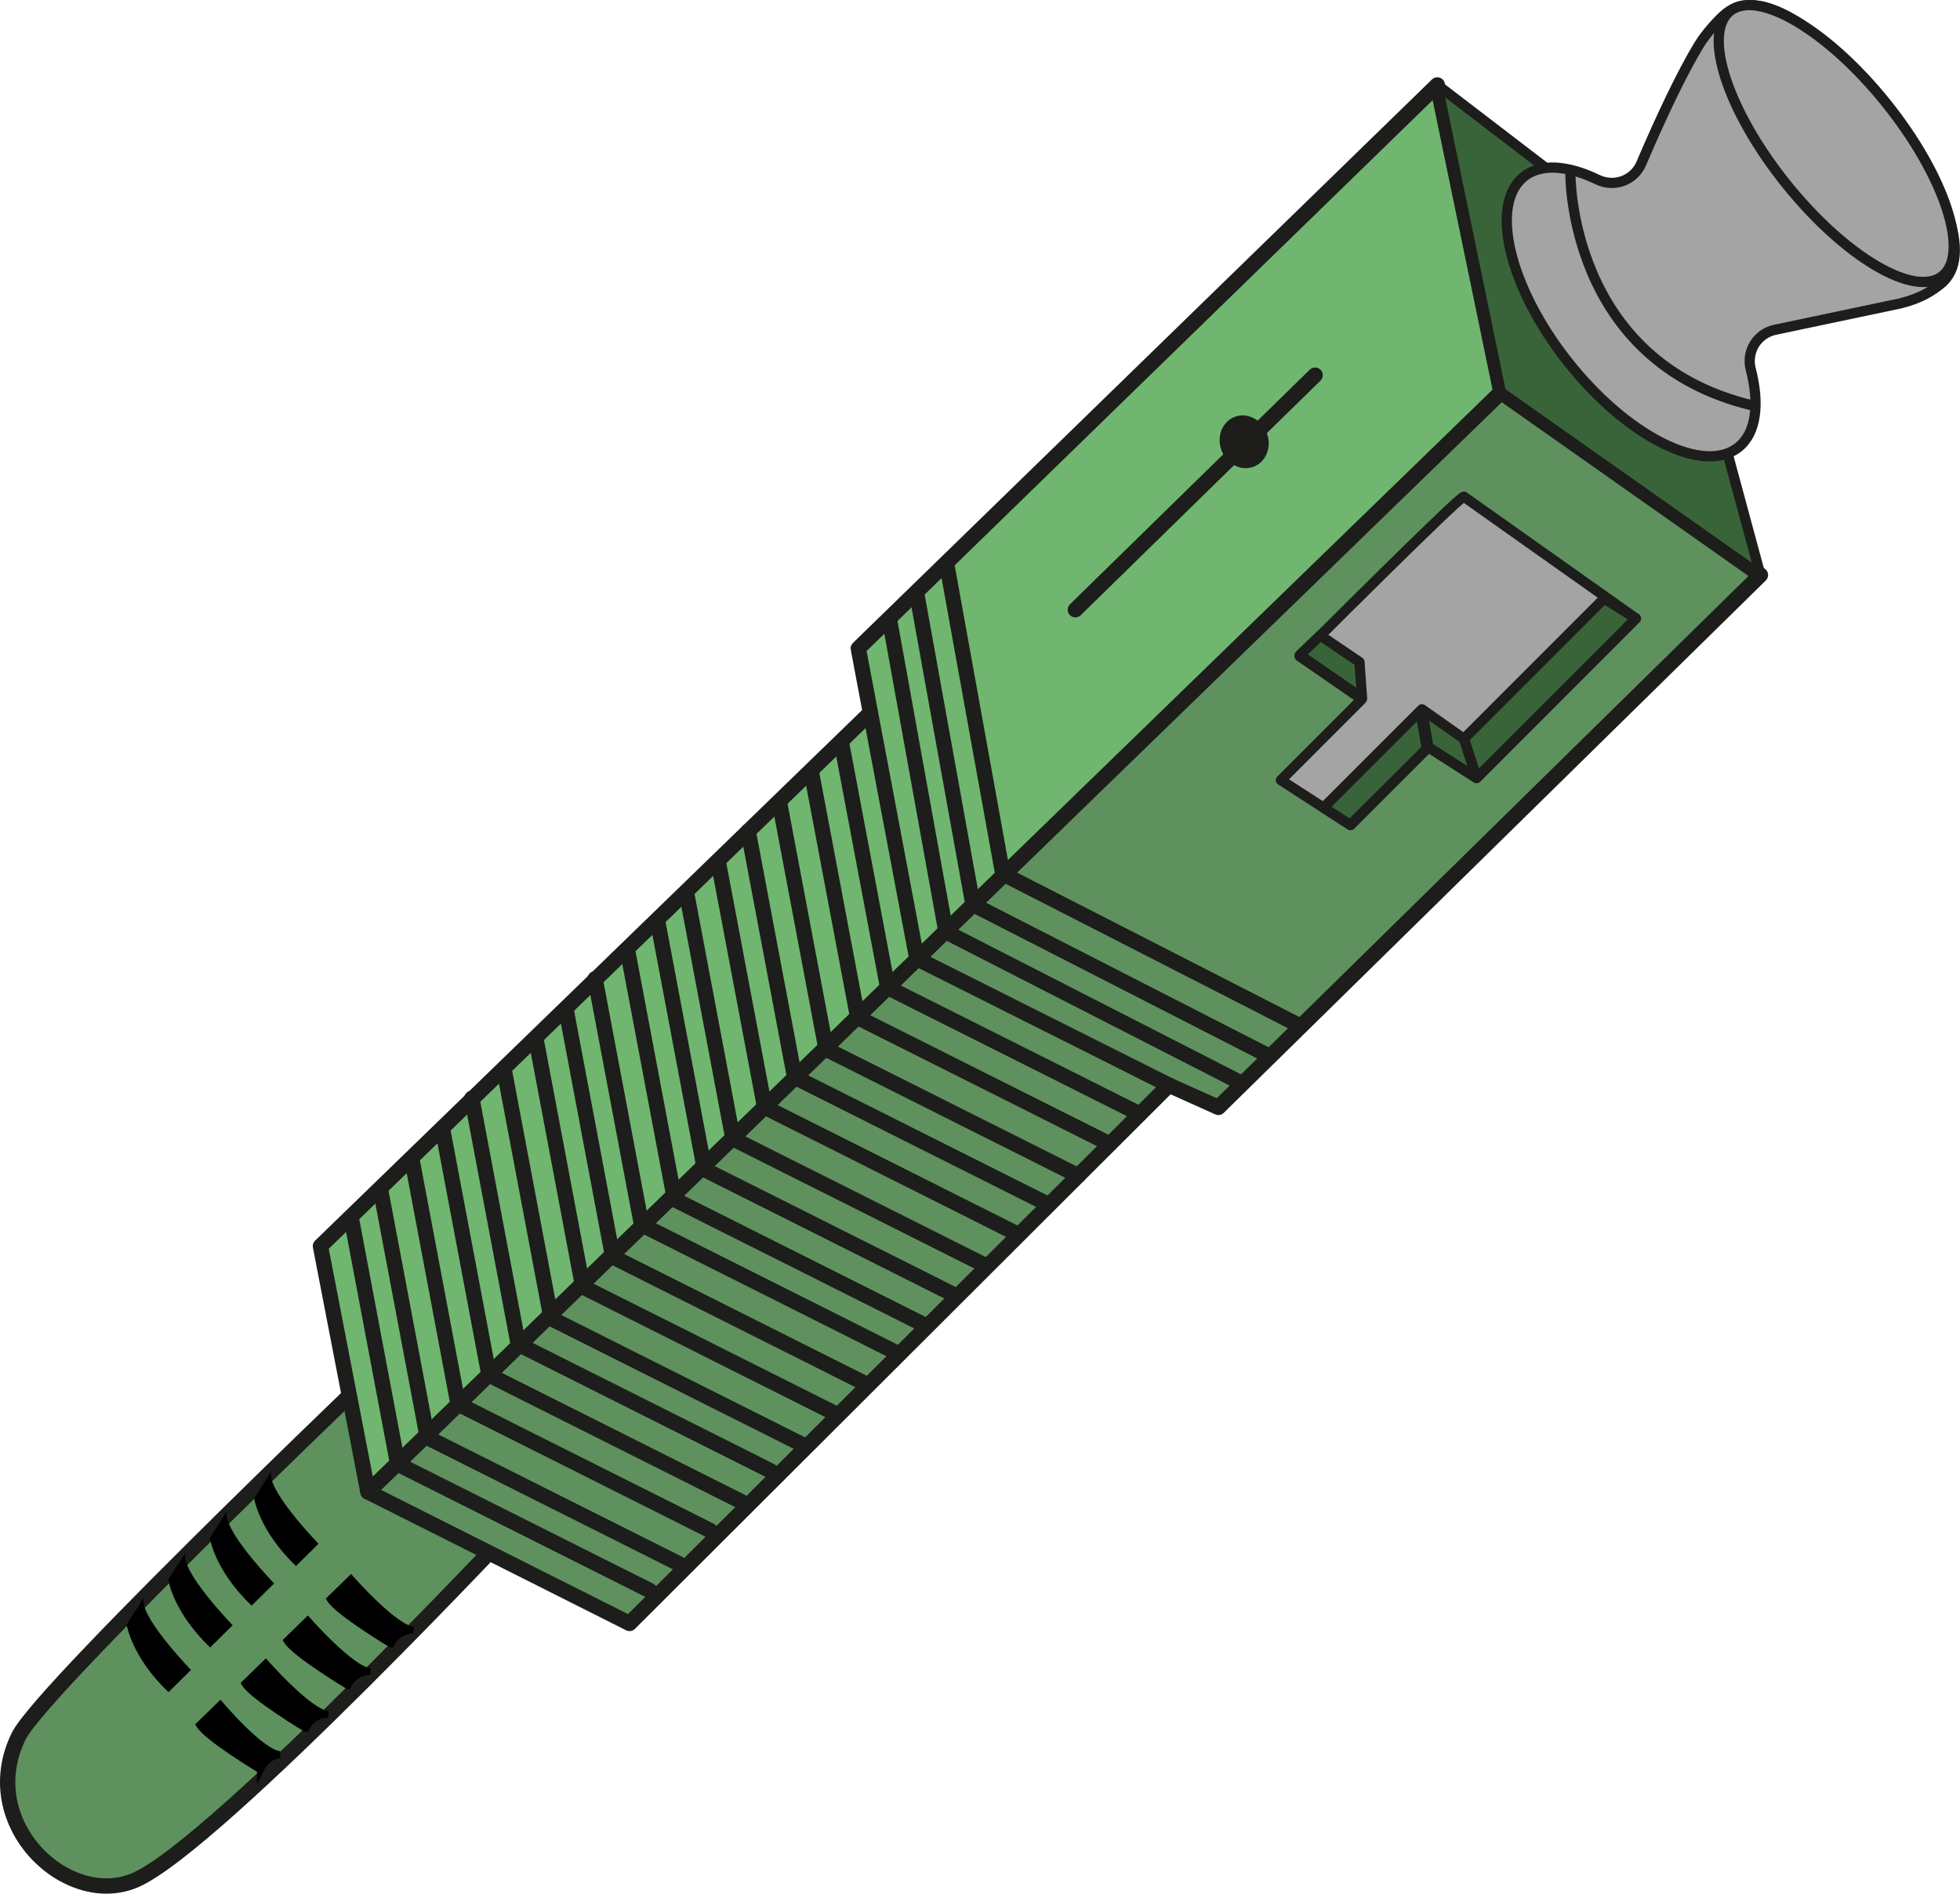 <?xml version="1.0" encoding="UTF-8"?>
<svg id="Calque_1" data-name="Calque 1" xmlns="http://www.w3.org/2000/svg" viewBox="0 0 383.5 370.55">
  <defs>
    <style>
      .cls-1 {
        fill: #a5a4a4;
      }

      .cls-1, .cls-2 {
        stroke-width: 2px;
      }

      .cls-1, .cls-2, .cls-3, .cls-4, .cls-5, .cls-6 {
        stroke: #1d1d1b;
        stroke-linecap: round;
        stroke-linejoin: round;
      }

      .cls-2 {
        fill: #396439;
      }

      .cls-3 {
        fill: #5e915e;
      }

      .cls-3, .cls-4, .cls-5 {
        stroke-width: 3px;
      }

      .cls-7, .cls-8 {
        stroke-width: 0px;
      }

      .cls-4 {
        fill: #70b670;
      }

      .cls-9 {
        stroke: #000;
        stroke-miterlimit: 10;
        stroke-width: 1.32px;
      }

      .cls-8 {
        fill: #1d1d1b;
      }

      .cls-5, .cls-6 {
        fill: none;
      }

      .cls-6 {
        stroke-width: 2.97px;
      }
    </style>
  </defs>
  <path class="cls-3" d="m83,259.05S8.43,329.96,3.64,339.76c-8.36,17.1,9.55,33.91,22.85,28.13,15.94-6.93,77.58-72.87,77.51-72.85l-20.99-35.99Z"/>
  <path class="cls-7" d="m24.78,317.91s.98,6.36,8.19,13.21l4.4-4.35s-10.7-11.02-9.16-14.27l-3.44,5.41Z"/>
  <path class="cls-7" d="m32.93,309.16s.98,6.36,8.19,13.21l4.4-4.35s-10.7-11.02-9.16-14.27l-3.44,5.41Z"/>
  <path class="cls-7" d="m41.05,300.98s.98,6.36,8.19,13.21l4.4-4.35s-10.7-11.02-9.16-14.27l-3.44,5.41Z"/>
  <path class="cls-7" d="m49.73,293.22s.98,6.36,8.19,13.21l4.4-4.35s-10.7-11.02-9.16-14.27l-3.44,5.41Z"/>
  <path class="cls-9" d="m50.95,346.33s-10.36-6.23-11.93-8.8l4.08-3.97s8.03,9.53,11.7,9.77c0,0-2.39.08-3.85,3Z"/>
  <path class="cls-9" d="m59.84,338.23s-10.36-6.23-11.93-8.8l4.08-3.97s8.6,9.79,12.27,10.02c0,0-2.96-.18-4.42,2.75Z"/>
  <path class="cls-9" d="m68.06,329.84s-10.36-6.23-11.93-8.8l4.08-3.97s8.6,9.79,12.27,10.02c0,0-2.96-.18-4.42,2.75Z"/>
  <path class="cls-9" d="m76.51,321.72s-10.36-6.23-11.93-8.8l4.08-3.97s8.6,9.79,12.27,10.02c0,0-2.96-.18-4.42,2.75Z"/>
  <polygon class="cls-3" points="293.67 76.75 71.99 291.93 123.18 317.67 228.72 212.34 238.39 216.69 344.45 112.52 293.67 76.75"/>
  <polygon class="cls-4" points="71.99 291.93 62.7 243.84 170.31 139.46 167.94 126.88 281.23 16.62 293.67 76.75 71.99 291.93"/>
  <polygon class="cls-2" points="281.23 16.62 328.27 52.65 344.45 112.52 293.67 76.75 281.23 16.62"/>
  <path class="cls-1" d="m368.61,20.74c-11.58-14.63-24.02-23.54-30.85-18.14-1.43,1.13-4.1,4.11-5.36,6.24-3.38,5.57-7.48,14.28-11.27,23.17-1.42,3.31-5.3,4.71-8.55,3.14-5.83-2.81-11.06-3.23-14.38-.61-6.83,5.4-2.98,21.64,8.6,36.28,11.58,14.63,26.49,22.12,33.32,16.72,3.53-2.79,4.2-8.47,2.43-15.33-.89-3.45,1.27-6.94,4.76-7.68l24.5-5.16c4.09-1.02,6.14-2.42,7.86-3.78,6.83-5.4.51-20.22-11.07-34.85Z"/>
  <path class="cls-1" d="m307.27,33.97s-.46,36.84,35.72,45.39"/>
  <polyline class="cls-5" points="170.31 139.46 179.39 187.58 228.72 212.34"/>
  <polyline class="cls-5" points="164.6 145.11 173.68 193.23 223.01 217.99"/>
  <polyline class="cls-5" points="158.74 150.98 167.82 199.1 217.15 223.86"/>
  <polyline class="cls-5" points="152.55 157.18 161.63 205.3 210.96 230.06"/>
  <polyline class="cls-5" points="146.39 162.65 155.47 210.77 204.8 235.53"/>
  <polyline class="cls-5" points="140.52 168.52 149.6 216.63 198.93 241.4"/>
  <polyline class="cls-5" points="134.33 174.71 143.41 222.83 192.74 247.59"/>
  <polyline class="cls-5" points="128.76 180.73 137.84 228.85 187.17 253.61"/>
  <polyline class="cls-5" points="122.9 186.6 131.98 234.72 181.31 259.48"/>
  <polyline class="cls-5" points="116.44 191.53 125.52 239.64 174.85 264.41"/>
  <polyline class="cls-5" points="110.81 197.82 119.88 245.93 169.22 270.7"/>
  <polyline class="cls-5" points="104.94 203.69 114.02 251.8 163.35 276.56"/>
  <polyline class="cls-5" points="98.75 209.88 107.83 258 157.16 282.76"/>
  <polyline class="cls-5" points="92.32 214.91 101.4 263.03 150.73 287.79"/>
  <polyline class="cls-5" points="86.59 220.93 95.67 269.05 145 293.81"/>
  <polyline class="cls-5" points="80.55 226.62 89.62 274.73 138.96 299.49"/>
  <polyline class="cls-5" points="74.53 233.18 83.61 281.29 132.95 306.05"/>
  <polyline class="cls-5" points="68.73 238.36 77.81 286.48 127.15 311.24"/>
  <polyline class="cls-6" points="174.17 121.93 185.08 182.35 242.54 211.75"/>
  <polyline class="cls-6" points="179.45 116.57 190.36 176.99 247.82 206.39"/>
  <ellipse class="cls-1" cx="359.3" cy="28.1" rx="12.58" ry="33.22" transform="translate(61.41 230.96) rotate(-38.73)"/>
  <path class="cls-1" d="m286.43,97.19l33.66,23.83-31.19,31.22-9.42-6.03-15.23,15.25-13.62-8.8,15.83-15.84-12.18-8.4s31.66-31.7,32.14-31.22Z"/>
  <polygon class="cls-2" points="288.91 152.23 286.43 144.57 313.86 117.12 320.09 121.02 288.91 152.23"/>
  <polygon class="cls-2" points="286.43 144.57 278.22 138.79 279.48 146.2 288.91 152.23 286.43 144.57"/>
  <polygon class="cls-2" points="264.2 161.42 279.17 146.51 277.91 139.1 258.97 158.03 264.2 161.42"/>
  <polygon class="cls-2" points="266.5 136.57 266 129.54 258.32 124.35 254.32 128.17 266.5 136.57"/>
  <line class="cls-3" x1="257.32" y1="73.41" x2="210.41" y2="119.31"/>
  <ellipse class="cls-8" cx="243.44" cy="86.45" rx="4.74" ry="5.22" transform="translate(-14.87 90.14) rotate(-20.37)"/>
  <polyline class="cls-6" points="185.27 110.55 196.19 170.98 253.65 200.37"/>
</svg>